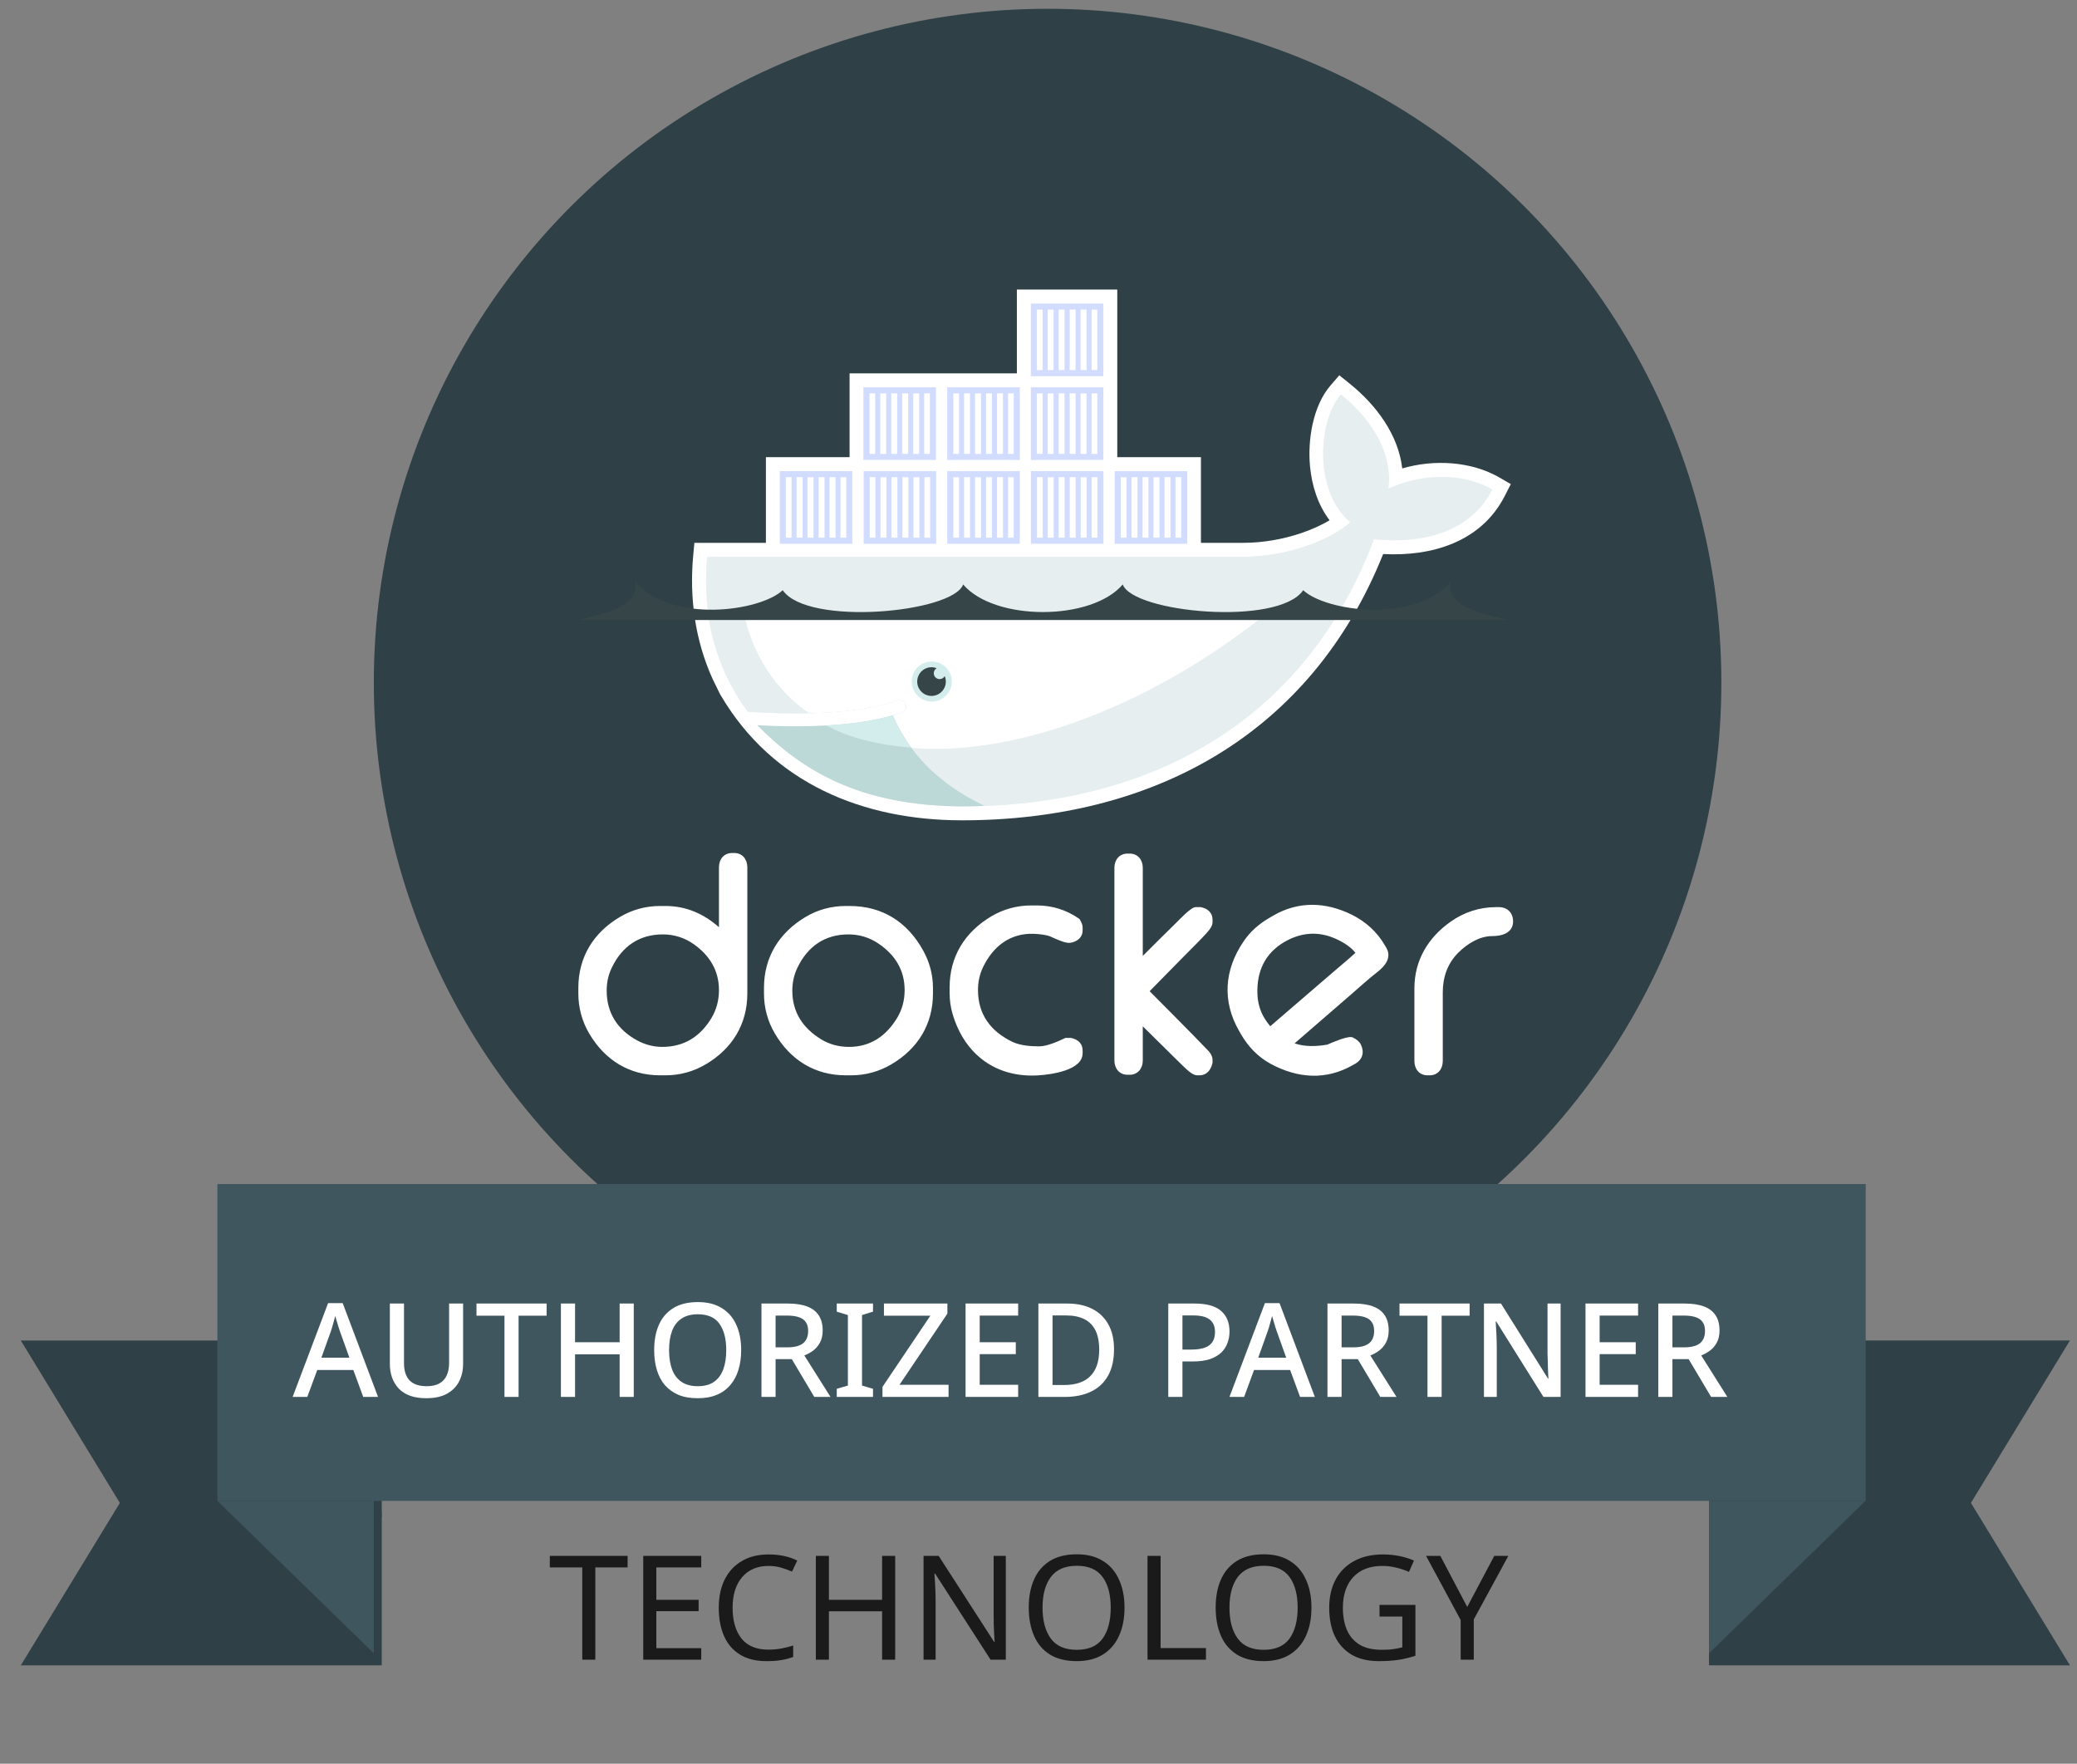 <svg width="53" height="45" viewBox="0 0 53 45" fill="none" xmlns="http://www.w3.org/2000/svg">
<rect x="0" y="0" width="53" height="45" fill="#808080" stroke="none"/>
<circle cx="26.732" cy="17.417" r="17.193" fill="#2F4047"/>
<path d="M43.916 34.201H52.82L50.262 38.397L43.609 38.704L43.916 34.201Z" fill="#2F4047"/>
<path d="M43.609 42.49H52.82L50.262 38.294L43.609 37.987V42.49Z" fill="#2F4047"/>
<path d="M9.435 34.202H0.531L3.09 38.398L9.742 38.705L9.435 34.202Z" fill="#2F4047"/>
<path d="M9.742 42.491H0.531L3.09 38.295L9.742 37.988V42.491Z" fill="#2F4047"/>
<path d="M47.602 38.294H43.61V42.183L47.602 38.294Z" fill="#40565F"/>
<path d="M5.547 38.294H9.538V42.183L5.547 38.294Z" fill="#40565F"/>
<rect x="5.547" y="30.21" width="42.062" height="8.085" fill="#40565F"/>
<path opacity="0.8" d="M15.191 42.346H14.858V39.991H14.03V39.698H16.015V39.991H15.191V42.346ZM17.894 42.346H16.414V39.698H17.894V39.991H16.748V40.818H17.827V41.108H16.748V42.053H17.894V42.346ZM19.61 39.954C19.325 39.954 19.102 40.049 18.938 40.24C18.775 40.43 18.694 40.691 18.694 41.022C18.694 41.351 18.769 41.612 18.92 41.805C19.073 41.995 19.302 42.09 19.606 42.09C19.722 42.09 19.832 42.08 19.936 42.061C20.04 42.041 20.141 42.016 20.24 41.986V42.276C20.141 42.313 20.039 42.34 19.932 42.357C19.828 42.375 19.703 42.383 19.558 42.383C19.288 42.383 19.063 42.328 18.883 42.216C18.702 42.105 18.566 41.947 18.475 41.742C18.386 41.536 18.341 41.295 18.341 41.019C18.341 40.752 18.389 40.517 18.486 40.314C18.585 40.109 18.729 39.949 18.92 39.835C19.11 39.719 19.341 39.661 19.613 39.661C19.893 39.661 20.136 39.713 20.344 39.817L20.21 40.099C20.129 40.062 20.037 40.028 19.936 39.999C19.837 39.969 19.728 39.954 19.61 39.954ZM22.843 42.346H22.509V41.111H21.152V42.346H20.818V39.698H21.152V40.818H22.509V39.698H22.843V42.346ZM25.666 42.346H25.277L23.86 40.147H23.845C23.85 40.233 23.856 40.341 23.864 40.47C23.871 40.598 23.875 40.73 23.875 40.866V42.346H23.567V39.698H23.953L25.366 41.89H25.38C25.378 41.85 25.374 41.791 25.369 41.712C25.367 41.633 25.363 41.546 25.358 41.452C25.356 41.358 25.355 41.272 25.355 41.193V39.698H25.666V42.346ZM28.695 41.019C28.695 41.293 28.648 41.533 28.554 41.738C28.463 41.941 28.327 42.099 28.146 42.213C27.966 42.326 27.742 42.383 27.475 42.383C27.201 42.383 26.972 42.326 26.789 42.213C26.608 42.099 26.474 41.94 26.385 41.734C26.296 41.529 26.251 41.289 26.251 41.015C26.251 40.743 26.296 40.505 26.385 40.303C26.474 40.1 26.608 39.942 26.789 39.828C26.972 39.714 27.202 39.657 27.479 39.657C27.743 39.657 27.966 39.714 28.146 39.828C28.327 39.939 28.463 40.097 28.554 40.303C28.648 40.505 28.695 40.744 28.695 41.019ZM26.603 41.019C26.603 41.352 26.674 41.616 26.815 41.808C26.956 41.999 27.176 42.094 27.475 42.094C27.777 42.094 27.997 41.999 28.135 41.808C28.274 41.616 28.343 41.352 28.343 41.019C28.343 40.685 28.274 40.424 28.135 40.236C27.997 40.046 27.778 39.95 27.479 39.95C27.18 39.95 26.958 40.046 26.815 40.236C26.674 40.424 26.603 40.685 26.603 41.019ZM29.282 42.346V39.698H29.616V42.05H30.773V42.346H29.282ZM33.465 41.019C33.465 41.293 33.418 41.533 33.324 41.738C33.233 41.941 33.097 42.099 32.916 42.213C32.736 42.326 32.512 42.383 32.245 42.383C31.97 42.383 31.742 42.326 31.559 42.213C31.378 42.099 31.244 41.94 31.154 41.734C31.066 41.529 31.021 41.289 31.021 41.015C31.021 40.743 31.066 40.505 31.154 40.303C31.244 40.1 31.378 39.942 31.559 39.828C31.742 39.714 31.972 39.657 32.248 39.657C32.513 39.657 32.736 39.714 32.916 39.828C33.097 39.939 33.233 40.097 33.324 40.303C33.418 40.505 33.465 40.744 33.465 41.019ZM31.373 41.019C31.373 41.352 31.444 41.616 31.585 41.808C31.726 41.999 31.946 42.094 32.245 42.094C32.546 42.094 32.767 41.999 32.905 41.808C33.043 41.616 33.113 41.352 33.113 41.019C33.113 40.685 33.043 40.424 32.905 40.236C32.767 40.046 32.548 39.95 32.248 39.95C31.949 39.95 31.728 40.046 31.585 40.236C31.444 40.424 31.373 40.685 31.373 41.019ZM35.202 40.948H36.118V42.246C35.974 42.293 35.83 42.328 35.684 42.35C35.538 42.372 35.372 42.383 35.187 42.383C34.912 42.383 34.681 42.329 34.493 42.22C34.305 42.109 34.162 41.952 34.063 41.749C33.967 41.544 33.918 41.302 33.918 41.022C33.918 40.745 33.973 40.505 34.081 40.303C34.19 40.1 34.346 39.943 34.549 39.832C34.754 39.718 35.001 39.661 35.291 39.661C35.439 39.661 35.579 39.675 35.71 39.702C35.843 39.729 35.967 39.767 36.081 39.817L35.954 40.106C35.86 40.064 35.754 40.028 35.636 39.999C35.519 39.969 35.398 39.954 35.272 39.954C34.956 39.954 34.708 40.049 34.53 40.24C34.355 40.43 34.267 40.691 34.267 41.022C34.267 41.232 34.3 41.419 34.367 41.582C34.436 41.743 34.544 41.869 34.69 41.961C34.836 42.05 35.027 42.094 35.265 42.094C35.381 42.094 35.48 42.088 35.561 42.075C35.643 42.063 35.717 42.048 35.784 42.031V41.245H35.202V40.948ZM37.44 41L38.13 39.698H38.489L37.607 41.319V42.346H37.273V41.334L36.39 39.698H36.754L37.44 41Z" fill="black"/>
<path fill-rule="evenodd" clip-rule="evenodd" d="M18.346 23.657V22.127C18.346 21.926 18.472 21.764 18.68 21.764H18.737C18.945 21.764 19.07 21.926 19.07 22.127V25.348C19.07 26.134 18.683 26.759 18.007 27.157C17.698 27.34 17.345 27.437 16.985 27.436H16.842C16.058 27.436 15.435 27.047 15.036 26.372C14.853 26.062 14.757 25.708 14.758 25.348V25.204C14.758 24.419 15.145 23.794 15.82 23.395C16.129 23.211 16.482 23.115 16.842 23.116H16.985C17.516 23.116 17.967 23.322 18.346 23.657ZM15.481 25.276C15.481 25.844 15.756 26.27 16.252 26.542C16.453 26.652 16.671 26.711 16.9 26.711C17.456 26.711 17.868 26.449 18.153 25.977C18.285 25.757 18.346 25.517 18.346 25.262C18.346 24.77 18.114 24.386 17.718 24.101C17.478 23.928 17.208 23.841 16.914 23.841C16.308 23.841 15.871 24.148 15.61 24.693C15.521 24.877 15.481 25.072 15.481 25.276ZM21.579 23.116H21.68C22.518 23.116 23.155 23.523 23.559 24.256C23.721 24.549 23.807 24.869 23.807 25.204V25.348C23.807 26.134 23.421 26.759 22.744 27.157C22.431 27.341 22.085 27.436 21.723 27.436H21.579C20.795 27.436 20.172 27.047 19.774 26.372C19.59 26.062 19.494 25.708 19.495 25.348V25.204C19.495 24.419 19.884 23.796 20.557 23.395C20.87 23.209 21.216 23.116 21.579 23.116ZM20.218 25.276C20.218 25.827 20.488 26.232 20.953 26.517C21.171 26.651 21.411 26.711 21.666 26.711C22.209 26.711 22.61 26.435 22.89 25.976C23.023 25.757 23.084 25.517 23.084 25.262C23.084 24.749 22.837 24.358 22.416 24.075C22.186 23.919 21.929 23.841 21.651 23.841C21.045 23.841 20.609 24.148 20.347 24.693C20.259 24.877 20.218 25.072 20.218 25.276ZM26.814 23.899C26.705 23.848 26.501 23.831 26.383 23.826C25.778 23.803 25.341 24.144 25.084 24.678C24.996 24.863 24.956 25.058 24.956 25.262C24.956 25.882 25.281 26.317 25.834 26.582C26.036 26.678 26.297 26.697 26.517 26.697C26.712 26.697 26.986 26.578 27.159 26.495L27.188 26.481H27.322L27.337 26.484C27.501 26.519 27.626 26.623 27.626 26.8V26.872C27.626 27.313 26.821 27.414 26.514 27.436C25.43 27.511 24.619 26.915 24.31 25.879C24.256 25.699 24.232 25.521 24.232 25.333V25.19C24.232 24.404 24.622 23.782 25.294 23.381C25.607 23.195 25.953 23.102 26.317 23.102H26.46C26.846 23.102 27.201 23.212 27.519 23.429L27.545 23.447L27.562 23.475C27.596 23.532 27.626 23.598 27.626 23.666V23.737C27.626 23.922 27.487 24.022 27.321 24.054L27.307 24.056H27.264C27.156 24.056 26.911 23.945 26.814 23.899ZM29.161 24.39C29.442 24.108 29.724 23.827 30.009 23.549C30.088 23.472 30.389 23.145 30.508 23.145H30.637L30.652 23.148C30.817 23.182 30.941 23.287 30.941 23.465V23.536C30.941 23.657 30.799 23.798 30.721 23.881C30.555 24.058 30.38 24.228 30.21 24.401L29.336 25.29C29.712 25.668 30.088 26.046 30.461 26.426C30.565 26.531 30.667 26.637 30.769 26.744C30.805 26.782 30.858 26.829 30.888 26.881C30.921 26.93 30.941 26.986 30.941 27.045V27.12L30.936 27.137C30.896 27.302 30.791 27.436 30.608 27.436H30.551C30.431 27.436 30.296 27.3 30.214 27.223C30.045 27.063 29.882 26.895 29.716 26.733L29.161 26.186V27.059C29.161 27.26 29.035 27.422 28.828 27.422H28.771C28.563 27.422 28.437 27.26 28.437 27.059V22.141C28.437 21.94 28.563 21.779 28.771 21.779H28.828C29.035 21.779 29.161 21.94 29.161 22.141V24.39ZM38.177 23.145H38.249C38.465 23.145 38.61 23.291 38.61 23.507C38.61 23.807 38.324 23.884 38.076 23.884C37.752 23.884 37.441 24.081 37.217 24.302C36.938 24.578 36.816 24.931 36.816 25.319V27.073C36.816 27.274 36.691 27.436 36.483 27.436H36.425C36.218 27.436 36.092 27.275 36.092 27.073V25.219C36.092 24.506 36.438 23.925 37.016 23.517C37.36 23.273 37.755 23.145 38.177 23.145V23.145ZM33.035 26.621C33.298 26.713 33.599 26.7 33.869 26.653C34.007 26.594 34.36 26.44 34.49 26.462L34.51 26.466L34.529 26.475C34.608 26.514 34.684 26.568 34.725 26.649C34.819 26.838 34.774 27.029 34.588 27.137L34.526 27.172C33.84 27.569 33.11 27.514 32.426 27.144C32.099 26.967 31.849 26.704 31.664 26.383L31.621 26.308C31.18 25.544 31.24 24.74 31.737 24.014C31.908 23.762 32.132 23.569 32.395 23.417L32.494 23.359C33.14 22.986 33.832 23.011 34.496 23.339C34.853 23.516 35.142 23.779 35.341 24.124L35.377 24.186C35.522 24.438 35.334 24.657 35.141 24.806C34.916 24.98 34.69 25.189 34.474 25.375C33.994 25.79 33.515 26.206 33.035 26.621ZM32.414 26.184C32.951 25.723 33.488 25.262 34.023 24.799C34.206 24.641 34.407 24.477 34.588 24.31C34.443 24.127 34.199 23.994 33.993 23.915C33.575 23.756 33.164 23.809 32.781 24.03C32.28 24.32 32.067 24.782 32.086 25.356C32.093 25.582 32.154 25.8 32.274 25.992C32.316 26.06 32.363 26.123 32.414 26.184ZM28.51 11.664H30.645V13.85H31.724C32.222 13.85 32.735 13.761 33.207 13.601C33.439 13.522 33.699 13.412 33.928 13.274C33.627 12.88 33.473 12.383 33.428 11.892C33.366 11.225 33.501 10.357 33.951 9.835L34.176 9.575L34.443 9.79C35.116 10.332 35.682 11.089 35.782 11.952C36.593 11.713 37.545 11.77 38.259 12.182L38.552 12.352L38.398 12.654C37.794 13.835 36.53 14.201 35.295 14.136C33.447 18.747 29.424 20.93 24.545 20.93C22.024 20.93 19.712 19.986 18.395 17.746L18.373 17.71L18.182 17.319C17.736 16.333 17.589 15.252 17.689 14.173L17.719 13.85H19.544V11.664H21.679V9.526H25.948V7.388H28.51V11.664Z" fill="white"/>
<path fill-rule="evenodd" clip-rule="evenodd" d="M35.427 12.473C35.57 11.359 34.738 10.483 34.221 10.068C33.626 10.757 33.534 12.562 34.467 13.323C33.946 13.786 32.849 14.206 31.725 14.206H18.044C17.935 15.381 18.141 16.464 18.611 17.39L18.767 17.675C18.866 17.842 18.973 18.004 19.09 18.16C19.652 18.196 20.171 18.208 20.645 18.198H20.645C21.578 18.177 22.338 18.067 22.915 17.867C22.956 17.854 23 17.858 23.038 17.877C23.076 17.896 23.105 17.93 23.119 17.97C23.133 18.011 23.131 18.055 23.113 18.094C23.095 18.132 23.062 18.163 23.023 18.178C22.946 18.205 22.866 18.23 22.783 18.253H22.783C22.329 18.383 21.842 18.47 21.214 18.509C21.252 18.51 21.175 18.515 21.175 18.515C21.154 18.516 21.127 18.519 21.105 18.52C20.858 18.534 20.591 18.537 20.319 18.537C20.02 18.537 19.726 18.532 19.398 18.515L19.39 18.52C20.529 19.804 22.312 20.573 24.546 20.573C29.274 20.573 33.285 18.474 35.061 13.761C36.321 13.89 37.531 13.568 38.082 12.491C37.205 11.984 36.077 12.146 35.427 12.473Z" fill="#E6EEF0"/>
<path fill-rule="evenodd" clip-rule="evenodd" d="M35.419 12.473C35.563 11.359 34.73 10.483 34.214 10.068C33.619 10.757 33.527 12.562 34.46 13.323C33.939 13.786 32.841 14.206 31.718 14.206H18.847C18.791 16.006 19.458 17.372 20.637 18.198H20.638C21.57 18.177 22.331 18.067 22.907 17.867C22.948 17.854 22.992 17.858 23.03 17.877C23.069 17.896 23.098 17.93 23.112 17.97C23.126 18.011 23.123 18.055 23.105 18.094C23.087 18.132 23.055 18.163 23.015 18.178C22.938 18.205 22.858 18.23 22.776 18.253H22.776C22.322 18.383 21.793 18.482 21.165 18.52C21.165 18.52 21.15 18.506 21.149 18.506C22.759 19.333 25.092 19.33 27.767 18.3C30.766 17.146 33.558 14.947 35.505 12.432C35.476 12.445 35.447 12.459 35.419 12.473Z" fill="#E6EEF0"/>
<path fill-rule="evenodd" clip-rule="evenodd" d="M18.062 15.634C18.148 16.264 18.331 16.853 18.604 17.39L18.76 17.675C18.858 17.843 18.966 18.005 19.082 18.16C19.645 18.196 20.163 18.209 20.638 18.198C21.57 18.178 22.331 18.067 22.907 17.867C22.948 17.854 22.992 17.858 23.03 17.877C23.069 17.897 23.098 17.93 23.112 17.97C23.126 18.011 23.123 18.055 23.105 18.094C23.087 18.133 23.055 18.163 23.015 18.178C22.938 18.205 22.858 18.23 22.776 18.253H22.776C22.322 18.383 21.796 18.476 21.168 18.515C21.146 18.516 21.108 18.517 21.087 18.518C20.84 18.532 20.576 18.54 20.303 18.54C20.005 18.54 19.699 18.535 19.371 18.518C20.511 19.801 22.304 20.574 24.538 20.574C28.586 20.574 32.108 19.035 34.152 15.634H18.062Z" fill="#E6EEF0"/>
<path fill-rule="evenodd" clip-rule="evenodd" d="M18.977 15.634C19.218 16.74 19.8 17.607 20.644 18.198C21.577 18.178 22.337 18.067 22.914 17.867C22.955 17.854 22.999 17.858 23.037 17.877C23.075 17.897 23.104 17.93 23.118 17.97C23.132 18.011 23.13 18.055 23.112 18.094C23.094 18.133 23.061 18.163 23.021 18.178C22.945 18.205 22.865 18.23 22.782 18.253H22.782C22.328 18.383 21.791 18.476 21.163 18.515C22.772 19.342 25.099 19.33 27.773 18.301C29.392 17.678 30.949 16.751 32.346 15.634H18.977Z" fill="white"/>
<path fill-rule="evenodd" clip-rule="evenodd" d="M19.898 12.02H21.748V13.873H19.898V12.02ZM20.053 12.175H20.199V13.719H20.053V12.175ZM20.327 12.175H20.479V13.719H20.327V12.175H20.327ZM20.607 12.175H20.759V13.719H20.607V12.175ZM20.888 12.175H21.04V13.719H20.888V12.175ZM21.168 12.175H21.32V13.719H21.168V12.175ZM21.448 12.175H21.594V13.719H21.448V12.175ZM22.033 9.882H23.883V11.735H22.033V9.882H22.033ZM22.187 10.036H22.333V11.581H22.187V10.036ZM22.462 10.036H22.614V11.581H22.462V10.036H22.462ZM22.742 10.036H22.894V11.581H22.742V10.036ZM23.022 10.036H23.174V11.581H23.022V10.036ZM23.303 10.036H23.455V11.581H23.303V10.036ZM23.583 10.036H23.729V11.581H23.583V10.036Z" fill="#D1DCFF"/>
<path fill-rule="evenodd" clip-rule="evenodd" d="M22.039 12.021H23.889V13.874H22.039V12.021H22.039ZM22.193 12.175H22.339V13.719H22.193V12.175ZM22.468 12.175H22.62V13.719H22.468V12.175H22.468ZM22.748 12.175H22.9V13.719H22.748V12.175ZM23.028 12.175H23.18V13.719H23.028V12.175ZM23.309 12.175H23.461V13.719H23.309V12.175ZM23.589 12.175H23.735V13.719H23.589V12.175Z" fill="#D1DCFF"/>
<path fill-rule="evenodd" clip-rule="evenodd" d="M24.172 12.021H26.022V13.874H24.172V12.021ZM24.326 12.175H24.472V13.719H24.326V12.175ZM24.601 12.175H24.752V13.719H24.601V12.175ZM24.881 12.175H25.033V13.719H24.881V12.175ZM25.161 12.175H25.313V13.719H25.161V12.175ZM25.441 12.175H25.593V13.719H25.441V12.175ZM25.722 12.175H25.868V13.719H25.722V12.175Z" fill="#D1DCFF"/>
<path fill-rule="evenodd" clip-rule="evenodd" d="M24.172 9.882H26.022V11.735H24.172V9.882ZM24.326 10.036H24.472V11.581H24.326V10.036ZM24.601 10.036H24.752V11.581H24.601V10.036ZM24.881 10.036H25.033V11.581H24.881V10.036ZM25.161 10.036H25.313V11.581H25.161V10.036ZM25.441 10.036H25.593V11.581H25.441V10.036ZM25.722 10.036H25.868V11.581H25.722V10.036ZM26.306 12.02H28.157V13.873H26.306V12.02ZM26.461 12.175H26.607V13.719H26.461V12.175ZM26.735 12.175H26.887V13.719H26.735V12.175ZM27.015 12.175H27.167V13.719H27.015V12.175ZM27.296 12.175H27.448V13.719H27.296V12.175ZM27.576 12.175H27.728V13.719H27.576V12.175ZM27.857 12.175H28.003V13.719H27.857V12.175Z" fill="#D1DCFF"/>
<path fill-rule="evenodd" clip-rule="evenodd" d="M26.305 9.882H28.155V11.735H26.305V9.882ZM26.459 10.036H26.605V11.581H26.459V10.036ZM26.733 10.036H26.885V11.581H26.733V10.036ZM27.014 10.036H27.165V11.581H27.014V10.036ZM27.294 10.036H27.446V11.581H27.294V10.036ZM27.574 10.036H27.726V11.581H27.574V10.036ZM27.855 10.036H28.001V11.581H27.855V10.036Z" fill="#D1DCFF"/>
<path fill-rule="evenodd" clip-rule="evenodd" d="M26.305 7.745H28.155V9.598H26.305V7.745ZM26.459 7.899H26.605V9.443H26.459V7.899V7.899ZM26.733 7.899H26.885V9.443H26.733V7.899V7.899ZM27.014 7.899H27.165V9.443H27.014V7.899V7.899ZM27.294 7.899H27.446V9.443H27.294V7.899V7.899ZM27.574 7.899H27.726V9.443H27.574V7.899V7.899ZM27.855 7.899H28.001V9.443H27.855V7.899V7.899Z" fill="#D1DCFF"/>
<path fill-rule="evenodd" clip-rule="evenodd" d="M28.445 12.021H30.295V13.874H28.445V12.021ZM28.599 12.175H28.745V13.719H28.599V12.175H28.599ZM28.874 12.175H29.026V13.719H28.874V12.175H28.874ZM29.154 12.175H29.306V13.719H29.154V12.175ZM29.434 12.175H29.586V13.719H29.434V12.175ZM29.715 12.175H29.867V13.719H29.715V12.175ZM29.995 12.175H30.141V13.719H29.995V12.175Z" fill="#D1DCFF"/>
<path fill-rule="evenodd" clip-rule="evenodd" d="M23.769 16.878C23.837 16.877 23.904 16.89 23.967 16.915C24.029 16.94 24.087 16.978 24.135 17.025C24.183 17.073 24.221 17.13 24.247 17.192C24.273 17.255 24.287 17.322 24.287 17.389C24.287 17.457 24.273 17.524 24.247 17.587C24.221 17.649 24.183 17.706 24.134 17.753C24.086 17.801 24.029 17.838 23.967 17.864C23.904 17.889 23.837 17.901 23.769 17.901C23.635 17.899 23.507 17.844 23.413 17.748C23.318 17.653 23.266 17.524 23.266 17.389C23.266 17.255 23.319 17.126 23.413 17.03C23.507 16.934 23.635 16.88 23.769 16.878Z" fill="#D3ECEC"/>
<path fill-rule="evenodd" clip-rule="evenodd" d="M23.77 17.024C23.817 17.024 23.861 17.033 23.902 17.049C23.874 17.065 23.852 17.091 23.839 17.121C23.827 17.151 23.825 17.185 23.833 17.217C23.841 17.248 23.86 17.276 23.886 17.296C23.912 17.317 23.944 17.327 23.977 17.327C24.033 17.327 24.082 17.296 24.108 17.25C24.138 17.322 24.144 17.403 24.125 17.479C24.106 17.555 24.063 17.623 24.002 17.673C23.942 17.723 23.866 17.752 23.788 17.756C23.71 17.76 23.632 17.738 23.567 17.695C23.502 17.651 23.453 17.587 23.426 17.514C23.4 17.44 23.398 17.359 23.42 17.284C23.443 17.209 23.489 17.143 23.552 17.096C23.615 17.049 23.692 17.024 23.77 17.024ZM14.742 15.819H38.485C37.968 15.688 36.849 15.511 37.034 14.832C36.094 15.922 33.827 15.597 33.255 15.059C32.617 15.985 28.909 15.633 28.65 14.912C27.851 15.851 25.376 15.851 24.577 14.912C24.319 15.633 20.61 15.985 19.973 15.059C19.4 15.597 17.134 15.922 16.194 14.832C16.378 15.511 15.259 15.688 14.742 15.82" fill="#364548"/>
<path fill-rule="evenodd" clip-rule="evenodd" d="M25.127 20.563C23.863 19.962 23.169 19.145 22.783 18.253C22.314 18.388 21.749 18.473 21.093 18.51C20.846 18.524 20.587 18.531 20.314 18.531C20 18.531 19.668 18.522 19.32 18.503C20.48 19.664 21.905 20.557 24.546 20.574C24.741 20.574 24.934 20.57 25.127 20.563Z" fill="#BDD9D7"/>
<path fill-rule="evenodd" clip-rule="evenodd" d="M23.245 19.076C23.07 18.838 22.901 18.539 22.776 18.253C22.306 18.387 21.742 18.473 21.086 18.51C21.537 18.755 22.181 18.982 23.245 19.076" fill="#D3ECEC"/>
<path d="M9.269 35.642L9.016 34.955H8.095L7.841 35.642H7.467L8.372 33.249H8.745L9.647 35.642H9.269ZM8.675 33.97C8.669 33.945 8.656 33.909 8.639 33.86C8.623 33.809 8.607 33.757 8.592 33.706C8.576 33.653 8.564 33.609 8.555 33.576C8.544 33.62 8.531 33.669 8.515 33.723C8.502 33.774 8.488 33.822 8.475 33.866C8.462 33.909 8.451 33.943 8.442 33.97L8.201 34.641H8.916L8.675 33.97ZM11.817 34.801C11.817 34.966 11.783 35.115 11.714 35.248C11.647 35.38 11.543 35.484 11.403 35.562C11.263 35.638 11.086 35.675 10.873 35.675C10.57 35.675 10.34 35.595 10.182 35.435C10.026 35.273 9.948 35.059 9.948 34.794V33.259H10.309V34.778C10.309 34.973 10.356 35.121 10.452 35.221C10.548 35.319 10.693 35.368 10.889 35.368C11.023 35.368 11.132 35.344 11.216 35.295C11.301 35.246 11.362 35.178 11.4 35.091C11.44 35.002 11.46 34.897 11.46 34.774V33.259H11.817V34.801ZM13.233 35.642H12.873V33.569H12.159V33.259H13.948V33.569H13.233V35.642ZM16.172 35.642H15.812V34.554H14.674V35.642H14.313V33.259H14.674V34.247H15.812V33.259H16.172V35.642ZM18.913 34.447C18.913 34.632 18.889 34.8 18.843 34.951C18.798 35.1 18.729 35.229 18.636 35.338C18.544 35.447 18.429 35.531 18.288 35.589C18.151 35.647 17.989 35.675 17.805 35.675C17.615 35.675 17.451 35.647 17.311 35.589C17.173 35.529 17.057 35.445 16.963 35.338C16.872 35.229 16.804 35.099 16.76 34.948C16.715 34.797 16.693 34.629 16.693 34.444C16.693 34.199 16.733 33.985 16.813 33.803C16.893 33.62 17.016 33.478 17.18 33.376C17.347 33.273 17.556 33.222 17.808 33.222C18.053 33.222 18.256 33.273 18.419 33.376C18.583 33.476 18.707 33.618 18.789 33.803C18.872 33.985 18.913 34.2 18.913 34.447ZM17.073 34.447C17.073 34.639 17.099 34.803 17.15 34.941C17.201 35.077 17.282 35.183 17.391 35.258C17.5 35.332 17.638 35.368 17.805 35.368C17.974 35.368 18.112 35.332 18.218 35.258C18.325 35.183 18.404 35.077 18.455 34.941C18.507 34.803 18.532 34.639 18.532 34.447C18.532 34.16 18.474 33.937 18.359 33.776C18.245 33.614 18.061 33.533 17.808 33.533C17.639 33.533 17.5 33.569 17.391 33.643C17.282 33.716 17.201 33.821 17.15 33.956C17.099 34.092 17.073 34.256 17.073 34.447ZM20.098 33.259C20.303 33.259 20.471 33.285 20.602 33.336C20.733 33.387 20.831 33.464 20.896 33.566C20.96 33.666 20.993 33.793 20.993 33.947C20.993 34.069 20.969 34.172 20.923 34.257C20.878 34.339 20.82 34.407 20.749 34.461C20.678 34.512 20.603 34.553 20.525 34.584L21.193 35.642H20.779L20.205 34.678H19.791V35.642H19.431V33.259H20.098ZM20.075 33.566H19.791V34.377H20.091C20.214 34.377 20.314 34.361 20.392 34.33C20.472 34.299 20.53 34.252 20.565 34.19C20.603 34.128 20.622 34.051 20.622 33.96C20.622 33.864 20.602 33.788 20.562 33.733C20.524 33.675 20.464 33.633 20.382 33.606C20.302 33.579 20.199 33.566 20.075 33.566ZM22.277 35.642H21.352V35.435L21.636 35.352V33.553L21.352 33.466V33.259H22.277V33.466L21.997 33.553V35.352L22.277 35.435V35.642ZM24.205 35.642H22.519V35.385L23.741 33.569H22.556V33.259H24.175V33.516L22.953 35.332H24.205V35.642ZM25.981 35.642H24.639V33.259H25.981V33.566H25V34.247H25.921V34.551H25V35.332H25.981V35.642ZM28.427 34.427C28.427 34.694 28.377 34.918 28.276 35.098C28.176 35.278 28.032 35.414 27.842 35.505C27.655 35.596 27.43 35.642 27.165 35.642H26.497V33.259H27.235C27.477 33.259 27.688 33.303 27.866 33.392C28.044 33.481 28.182 33.613 28.28 33.786C28.378 33.958 28.427 34.171 28.427 34.427ZM28.049 34.437C28.049 34.237 28.017 34.072 27.953 33.943C27.888 33.814 27.792 33.718 27.666 33.656C27.541 33.594 27.39 33.563 27.212 33.563H26.858V35.338H27.148C27.449 35.338 27.673 35.263 27.822 35.111C27.974 34.96 28.049 34.735 28.049 34.437ZM30.48 33.259C30.791 33.259 31.018 33.322 31.161 33.449C31.303 33.574 31.374 33.748 31.374 33.973C31.374 34.073 31.358 34.169 31.324 34.26C31.293 34.352 31.241 34.434 31.167 34.507C31.094 34.578 30.996 34.635 30.874 34.678C30.753 34.718 30.606 34.737 30.43 34.737H30.173V35.642H29.812V33.259H30.48ZM30.453 33.563H30.173V34.434H30.39C30.526 34.434 30.639 34.419 30.73 34.39C30.821 34.359 30.889 34.311 30.934 34.247C30.98 34.18 31.004 34.093 31.004 33.986C31.004 33.844 30.959 33.738 30.87 33.669C30.784 33.598 30.645 33.563 30.453 33.563ZM33.175 35.642L32.921 34.955H32L31.747 35.642H31.373L32.277 33.249H32.651L33.552 35.642H33.175ZM32.581 33.97C32.574 33.945 32.562 33.909 32.544 33.86C32.529 33.809 32.513 33.757 32.498 33.706C32.482 33.653 32.47 33.609 32.461 33.576C32.45 33.62 32.436 33.669 32.421 33.723C32.407 33.774 32.394 33.822 32.381 33.866C32.367 33.909 32.356 33.943 32.347 33.97L32.107 34.641H32.821L32.581 33.97ZM34.541 33.259C34.746 33.259 34.914 33.285 35.045 33.336C35.177 33.387 35.275 33.464 35.339 33.566C35.404 33.666 35.436 33.793 35.436 33.947C35.436 34.069 35.412 34.172 35.366 34.257C35.321 34.339 35.263 34.407 35.192 34.461C35.121 34.512 35.046 34.553 34.968 34.584L35.636 35.642H35.222L34.648 34.678H34.234V35.642H33.874V33.259H34.541ZM34.518 33.566H34.234V34.377H34.535C34.657 34.377 34.757 34.361 34.835 34.33C34.915 34.299 34.973 34.252 35.009 34.19C35.046 34.128 35.065 34.051 35.065 33.96C35.065 33.864 35.045 33.788 35.005 33.733C34.967 33.675 34.907 33.633 34.825 33.606C34.745 33.579 34.642 33.566 34.518 33.566ZM36.787 35.642H36.426V33.569H35.712V33.259H37.501V33.569H36.787V35.642ZM39.823 35.642H39.385L38.18 33.716H38.167C38.169 33.761 38.172 33.809 38.174 33.86C38.178 33.911 38.181 33.965 38.184 34.023C38.186 34.079 38.188 34.137 38.191 34.197C38.193 34.255 38.194 34.314 38.194 34.374V35.642H37.867V33.259H38.301L39.502 35.175H39.512C39.51 35.141 39.508 35.1 39.505 35.051C39.503 35 39.501 34.946 39.499 34.888C39.499 34.83 39.498 34.771 39.495 34.711C39.493 34.651 39.491 34.594 39.489 34.541V33.259H39.823V35.642ZM41.8 35.642H40.458V33.259H41.8V33.566H40.819V34.247H41.74V34.551H40.819V35.332H41.8V35.642ZM42.984 33.259C43.188 33.259 43.356 33.285 43.488 33.336C43.619 33.387 43.717 33.464 43.781 33.566C43.846 33.666 43.878 33.793 43.878 33.947C43.878 34.069 43.855 34.172 43.808 34.257C43.764 34.339 43.706 34.407 43.634 34.461C43.563 34.512 43.489 34.553 43.411 34.584L44.078 35.642H43.664L43.09 34.678H42.676V35.642H42.316V33.259H42.984ZM42.96 33.566H42.676V34.377H42.977C43.099 34.377 43.199 34.361 43.277 34.33C43.357 34.299 43.415 34.252 43.451 34.19C43.489 34.128 43.508 34.051 43.508 33.96C43.508 33.864 43.488 33.788 43.447 33.733C43.41 33.675 43.35 33.633 43.267 33.606C43.187 33.579 43.085 33.566 42.96 33.566Z" fill="white"/>
</svg>
